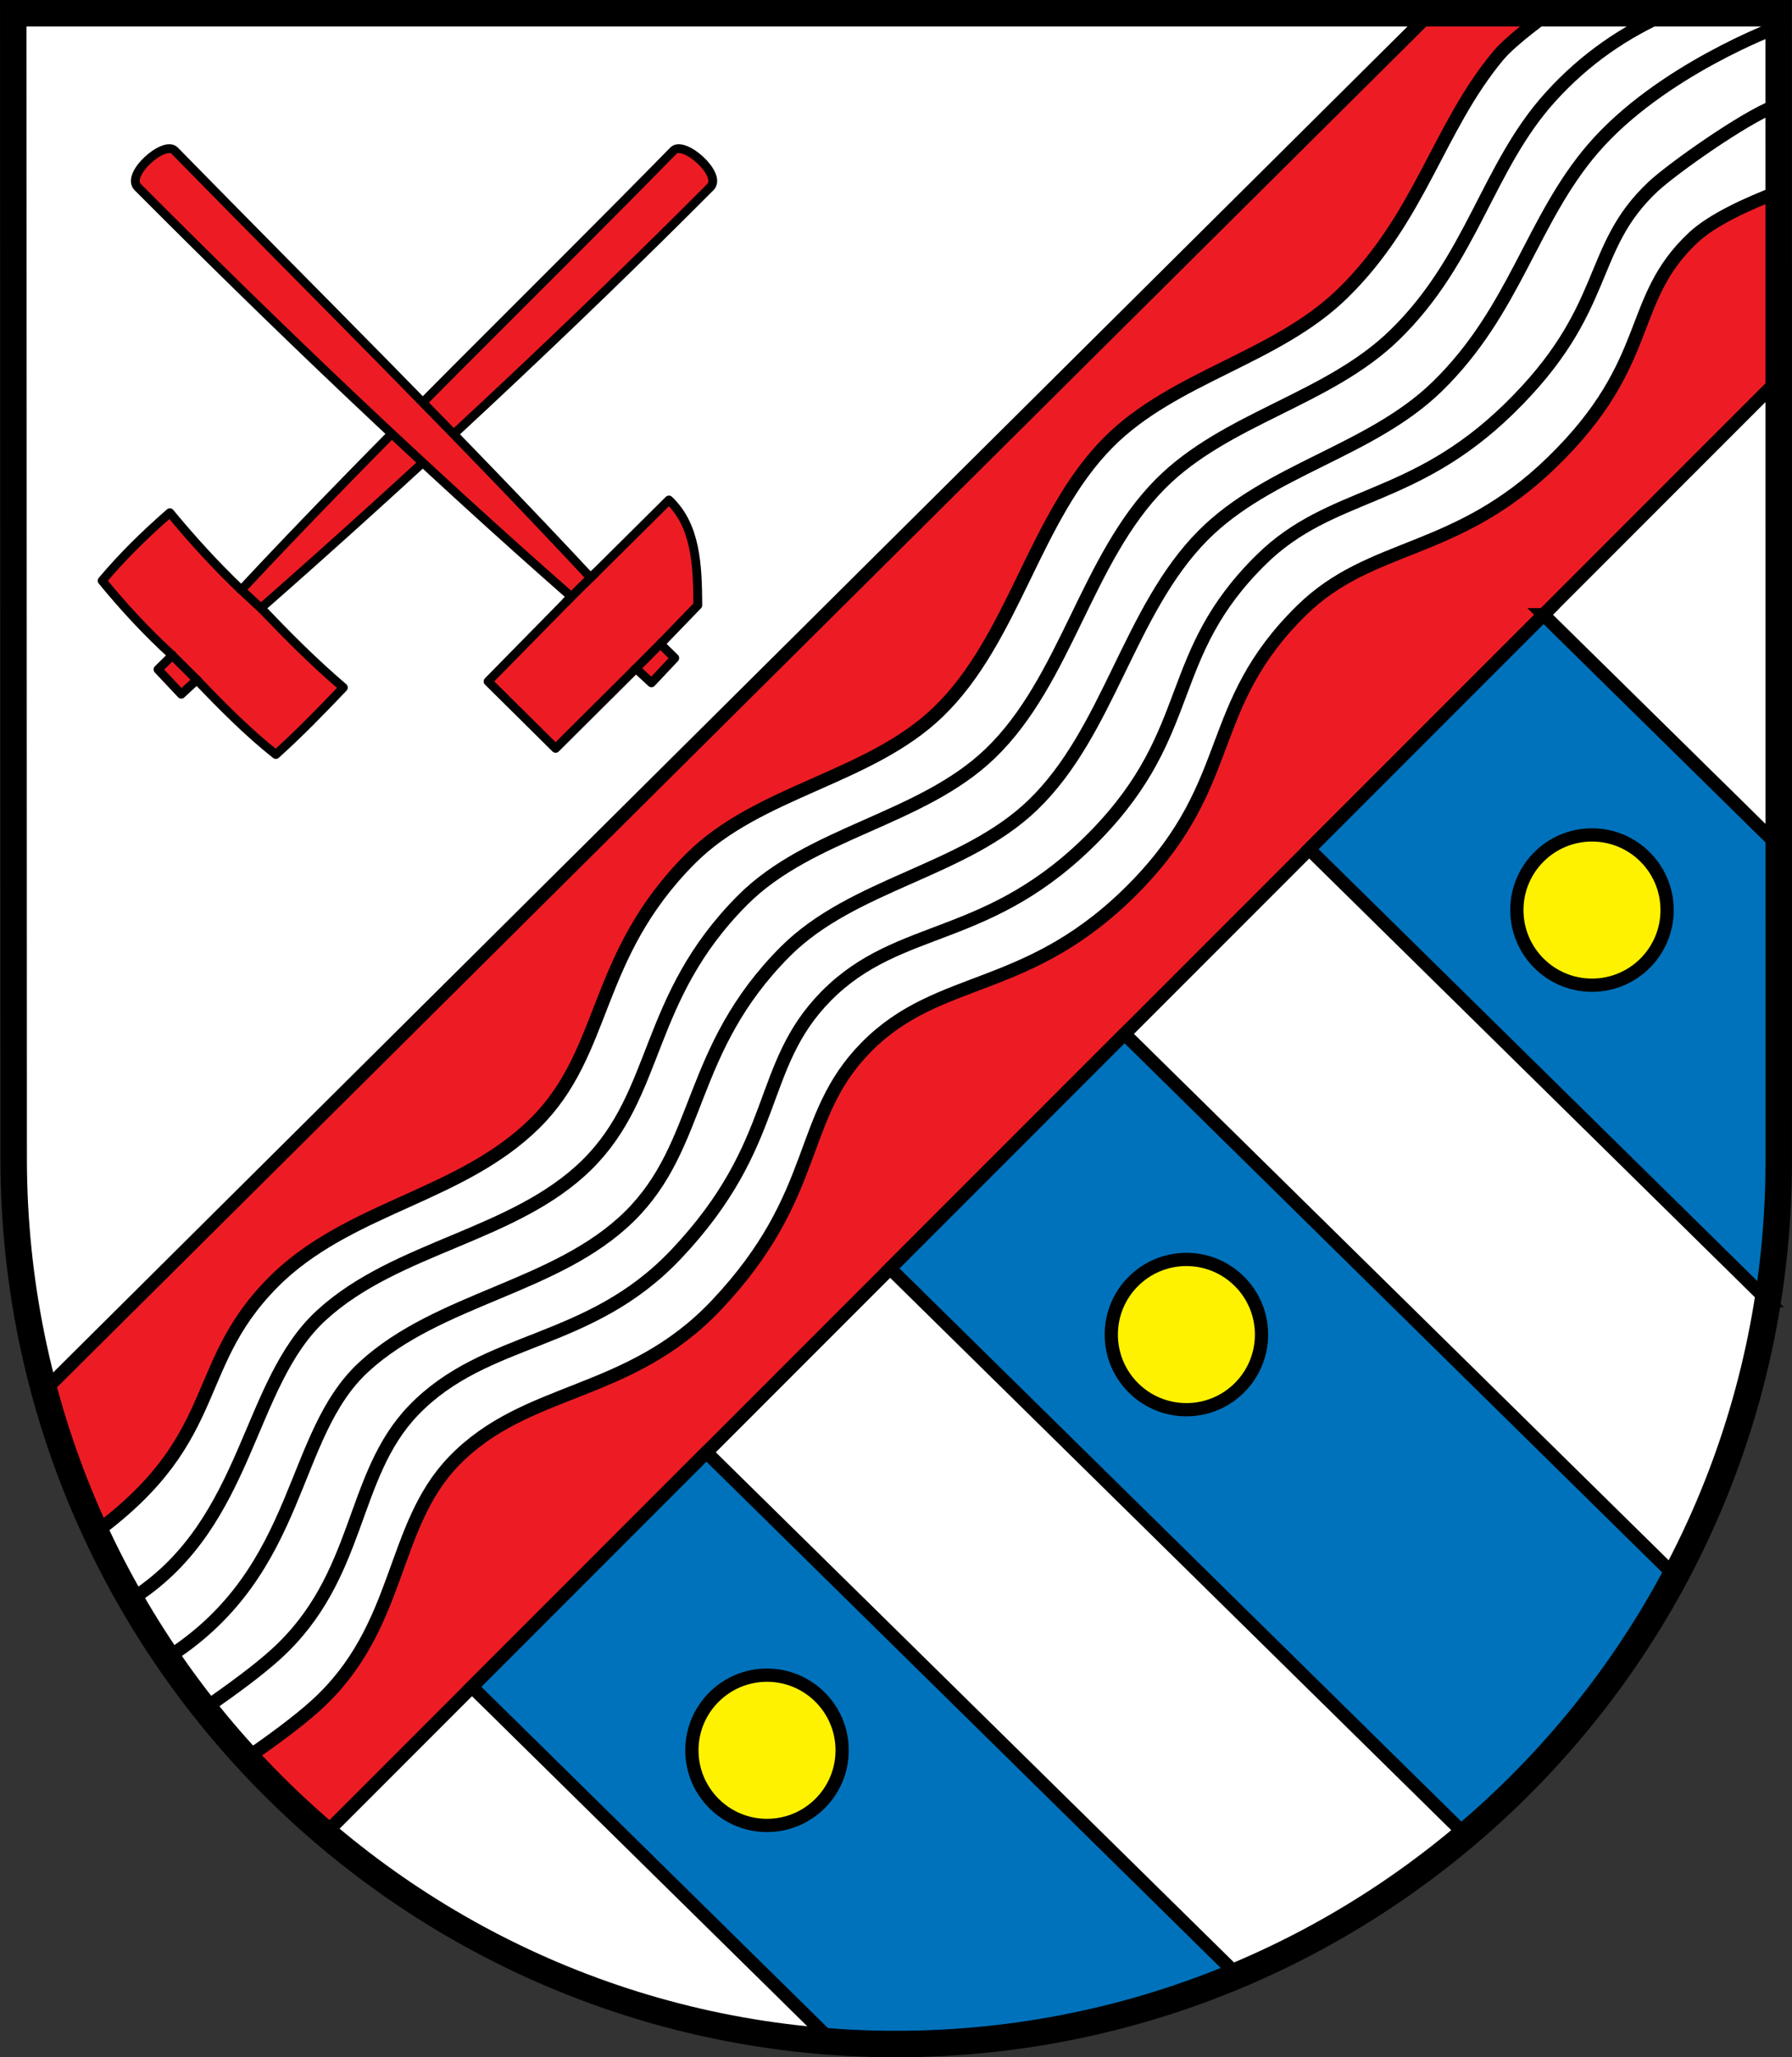 <svg xmlns="http://www.w3.org/2000/svg" width="719.313" height="825.594"><rect width="100%" height="100%" fill="#333333" stroke="none"/><path d="M704.3 124.882H-4.33v460.63c0 196.937 158.829 354.33 354.33 354.33 195.501 0 354.387-159.448 354.361-354.33z" style="fill:#fff;fill-opacity:1;fill-rule:nonzero;stroke:none;display:inline" transform="translate(9.656 -119.563)"/><path d="M564.422 124.893 8.109 677.643c18.996 70.436 59 132.038 112.75 177.813l583.438-583.594V124.893H564.422z" style="fill:#ed1c24;fill-opacity:1;stroke:#000;stroke-width:5.315;stroke-linecap:butt;stroke-linejoin:miter;stroke-miterlimit:4;stroke-opacity:1;stroke-dasharray:none" transform="translate(9.656 -119.563)"/><path d="m273.89 702.393-94.093 94.125 144.687 142.407c8.426.602 16.957.906 25.531.906 48.552 0 94.89-9.795 137.125-27.563L273.89 702.393z" style="fill:#0072bc;fill-opacity:1;stroke:#000;stroke-width:5.315;stroke-linecap:butt;stroke-linejoin:miter;stroke-miterlimit:4;stroke-opacity:1;stroke-dasharray:none" transform="translate(9.656 -119.563)"/><path d="m441.734 534.487-94.094 94.125L578.734 856.05c34.17-28.907 62.795-64.17 84.063-104L441.734 534.487z" style="fill:#0072bc;fill-opacity:1;stroke:#000;stroke-width:5.315;stroke-linecap:butt;stroke-linejoin:miter;stroke-miterlimit:4;stroke-opacity:1;stroke-dasharray:none" transform="translate(9.656 -119.563)"/><path d="m609.922 366.268-94.063 94.094 184.063 181.156a356.93 356.93 0 0 0 4.406-56V459.143l-94.406-92.875z" style="fill:#0072bc;fill-opacity:1;stroke:#000;stroke-width:5.315;stroke-linecap:butt;stroke-linejoin:miter;stroke-miterlimit:4;stroke-opacity:1;stroke-dasharray:none" transform="translate(9.656 -119.563)"/><path transform="translate(36.5 63.151) scale(.851)" d="M354.33 751.181c0 19.57-15.863 35.433-35.432 35.433-19.57 0-35.433-15.864-35.433-35.433 0-19.57 15.864-35.433 35.433-35.433s35.433 15.864 35.433 35.433z" style="fill:#fff200;fill-opacity:1;stroke:#000;stroke-width:6.248;stroke-linecap:round;stroke-linejoin:round;stroke-miterlimit:4;stroke-opacity:1;stroke-dasharray:none"/><path style="fill:#fff200;fill-opacity:1;stroke:#000;stroke-width:6.248;stroke-linecap:round;stroke-linejoin:round;stroke-miterlimit:4;stroke-opacity:1;stroke-dasharray:none" d="M354.33 751.181c0 19.57-15.863 35.433-35.432 35.433-19.57 0-35.433-15.864-35.433-35.433 0-19.57 15.864-35.433 35.433-35.433s35.433 15.864 35.433 35.433z" transform="translate(204.844 -103.681) scale(.851)"/><path transform="translate(367.644 -274.042) scale(.851)" d="M354.33 751.181c0 19.57-15.863 35.433-35.432 35.433-19.57 0-35.433-15.864-35.433-35.433 0-19.57 15.864-35.433 35.433-35.433s35.433 15.864 35.433 35.433z" style="fill:#fff200;fill-opacity:1;stroke:#000;stroke-width:6.248;stroke-linecap:round;stroke-linejoin:round;stroke-miterlimit:4;stroke-opacity:1;stroke-dasharray:none"/><path d="M611.859 124.893s-14.498 10.258-20.094 16.97c-24.312 29.16-31.253 65.077-62.625 95.593-26.703 25.976-67.686 33.254-93.937 59.687-29.805 30.012-37.825 78.807-68.281 108.157-27.724 26.715-72.207 31.595-99.407 58.843-39.381 39.451-33.267 77.48-62.593 106.313-29.09 28.6-71.912 33.23-101.964 60.816-37.324 34.954-21.192 64.014-73.935 103.009 15.59 34.04 35.385 63.647 60.336 90.831 10.654-7.355 20.684-14.768 27.656-21.062 34.719-31.346 29.828-71.51 55.469-98.094 29.139-30.21 70.246-25.488 105.344-62.563 42.392-44.78 32.19-75.218 60.281-103.656 29.585-29.95 65.595-20.655 108.406-64.812 40.598-41.874 27.018-71.9 66.313-110.438 27.998-27.459 61.799-21.782 100.562-59.488 41.488-40.358 29.69-64.889 56.688-90.137 7.63-7.136 21.792-13.588 34.219-18.344v-71.625z" style="fill:#fff;stroke:#000;stroke-width:5.315;stroke-linecap:butt;stroke-linejoin:miter;stroke-miterlimit:4;stroke-opacity:1;stroke-dasharray:none" transform="translate(9.656 -119.563)"/><path d="M73.236 804.652c10.655-7.355 20.684-14.767 27.656-21.062 34.719-31.346 29.828-71.51 55.47-98.094 29.138-30.21 70.245-25.488 105.343-62.562 42.392-44.78 32.19-75.218 60.281-103.657 29.585-29.95 65.595-20.655 108.406-64.812 40.598-41.874 27.018-71.9 66.313-110.438 27.998-27.459 60.373-22.495 99.136-60.2 41.489-40.358 31.116-64.176 58.114-89.425 7.63-7.136 36.405-27.488 48.831-32.243M659.888 124.748c-17.107 7.485-33.03 18.099-47.18 33.72-25.488 28.14-31.254 65.078-62.625 95.594-26.704 25.975-67.686 33.254-93.938 59.687-29.804 30.011-37.824 78.807-68.28 108.156-27.724 26.716-72.207 31.596-99.407 58.844-39.382 39.451-33.268 77.48-62.594 106.313-29.09 28.6-76.448 32.725-106.5 60.312C89.271 675 90.628 730.042 44.602 760.375" style="fill:none;stroke:#000;stroke-width:5.315;stroke-linecap:butt;stroke-linejoin:miter;stroke-miterlimit:4;stroke-opacity:1;stroke-dasharray:none" transform="translate(9.656 -119.563)"/><path style="fill:none;stroke:#000;stroke-width:5.315;stroke-linecap:butt;stroke-linejoin:miter;stroke-miterlimit:4;stroke-opacity:1;stroke-dasharray:none" d="M703.725 130.45s-46.93 17.386-73.91 48.69c-24.787 28.758-31.254 65.077-62.625 95.593-26.704 25.975-67.686 33.254-93.937 59.687-29.805 30.012-37.825 78.807-68.282 108.157-27.723 26.715-72.206 31.595-99.406 58.843-39.381 39.451-33.267 77.48-62.594 106.313-29.089 28.6-76.448 32.725-106.5 60.312-30.093 27.625-24.28 80.915-77.525 115.859" transform="translate(9.656 -119.563)"/><path style="fill:#ed1c24;fill-opacity:1;stroke:#000;stroke-width:3.543;stroke-linecap:butt;stroke-linejoin:round;stroke-miterlimit:4;stroke-opacity:1;stroke-dasharray:none" d="M275.477 194.64c4.985-5.006-10.657-18.865-14.803-14.633-55.62 56.766-119.723 118.615-173.49 176.307-10.294-9.819-19.776-20.237-28.666-30.992-10.259 8.947-19.265 17.856-27.179 27.284 8.538 10.415 17.785 20.475 28.193 29.956l-5.767 5.648 9.345 9.94 6.244-5.766c10.387 10.898 20.857 21.38 31.708 29.96 9.351-8.4 18.228-17.528 27.115-26.86-12.182-10.389-22.715-21.058-33.069-31.904 59.377-52.127 123.8-112.133 180.369-168.94z" transform="translate(9.656 -119.563)"/><path d="M45.627 194.64c-4.986-5.006 10.657-18.865 14.803-14.633 55.62 56.766 113.225 113.697 166.992 171.39l31.428-31.18c10.821 10.268 11.51 25.942 11.597 42.223l-15.021 15.556 5.766 5.649-9.345 9.94-6.244-5.767-32.234 32.067-27.116-26.86 33.42-34.011C160.298 306.887 102.197 251.447 45.628 194.64z" style="fill:#ed1c24;fill-opacity:1;stroke:#000;stroke-width:3.543;stroke-linecap:butt;stroke-linejoin:round;stroke-miterlimit:4;stroke-opacity:1;stroke-dasharray:none" transform="translate(9.656 -119.563)"/><path style="fill:none;stroke:#000;stroke-width:3.543;stroke-linecap:butt;stroke-linejoin:miter;stroke-miterlimit:4;stroke-opacity:1;stroke-dasharray:none;display:inline" d="m58.978 382.064 10.938 10.882M256.506 376.84l-12.123 12.199M229.56 349.278l-12.299 12.112M86.576 355.73l9.299 8.629" transform="translate(9.656 -119.563)"/><path style="fill:none;stroke:#000;stroke-width:10.63;stroke-linecap:square;stroke-linejoin:miter;stroke-miterlimit:4;stroke-opacity:1;stroke-dasharray:none;display:inline" d="m704.33 585.512-.03-460.63H-4.33l.16 459.835C-3.992 781.654 155.119 939.842 350 939.842s354.33-158.053 354.33-354.33z" transform="translate(9.656 -119.563)"/></svg>